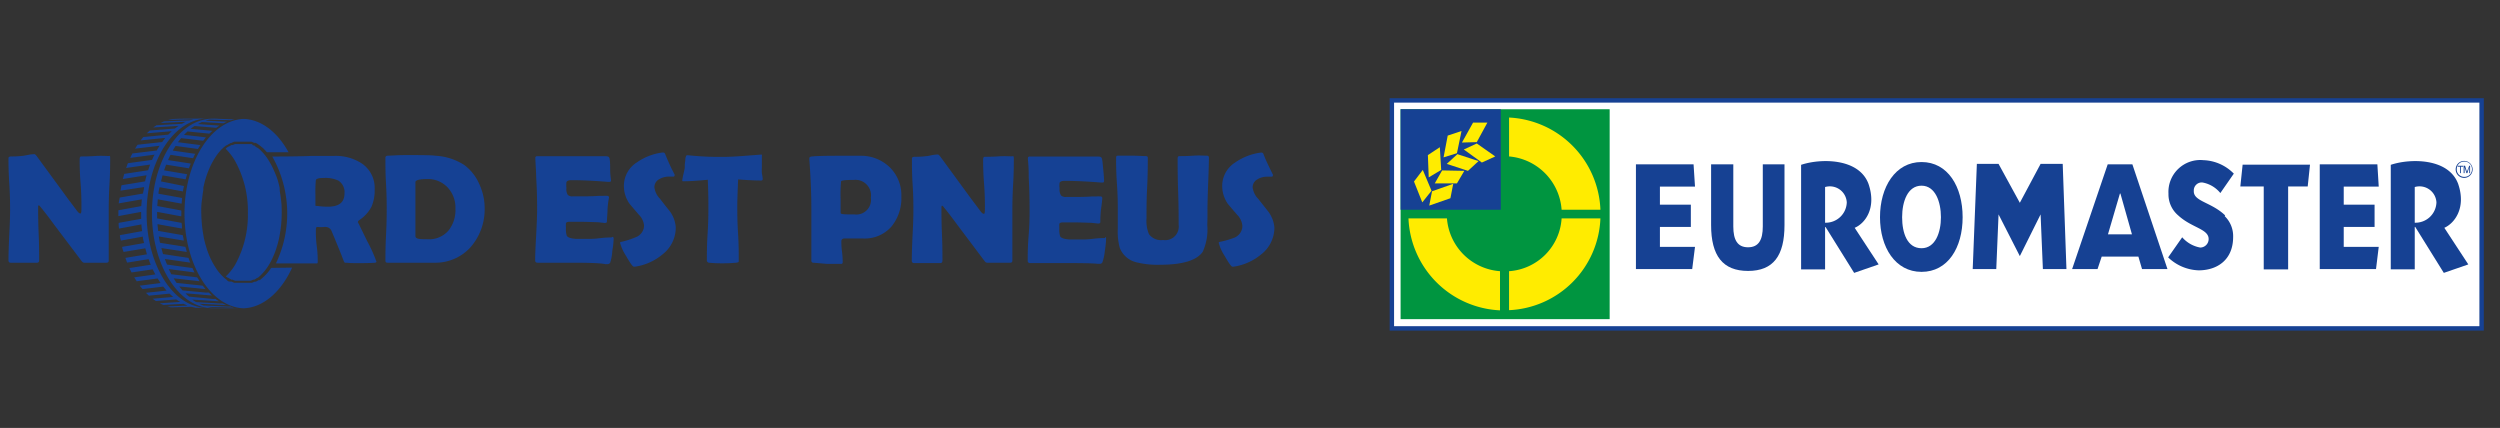 <svg id="Calque_1" data-name="Calque 1" xmlns="http://www.w3.org/2000/svg" viewBox="0 0 295 50.5"><rect x="0" y="0" width="295" height="50.5" fill="#333333" stroke="none"/><defs><style>.cls-1{fill:#154194;}.cls-2{fill:#fff;stroke:#164193;stroke-miterlimit:2.61;stroke-width:0.52px;}.cls-2,.cls-3,.cls-4,.cls-5{fill-rule:evenodd;}.cls-3{fill:#009540;}.cls-4{fill:#ffec00;}.cls-5{fill:#164193;}</style></defs><path class="cls-1" d="M26.77,32.69l.13.1.07,0,.06.05.14.08.14.08.07,0,.07,0,.14.07.15.06.07,0,.08,0,.08,0,.07,0,.16,0h.93l.15,0,.07,0,.08,0,.07,0,.08,0,.14-.06.14-.07.07,0L30,33l.14-.08.13-.08.06-.05.07,0,.12-.09.12-.11a2.39,2.39,0,0,0,.23-.22,6,6,0,0,0,.79-1,7.84,7.84,0,0,0,.6-1.15A8.43,8.43,0,0,0,32.7,29c.07-.21.12-.42.17-.63l.07-.31.06-.32c.08-.43.14-.86.18-1.3s.06-.87.06-1.3,0-.87-.05-1.31-.1-.86-.18-1.29L33,22.17l-.07-.32c-.05-.21-.11-.42-.17-.63A11.13,11.13,0,0,0,32.27,20a8.86,8.86,0,0,0-.61-1.14,5.6,5.6,0,0,0-.79-1,1.58,1.58,0,0,0-.23-.22l-.12-.11-.13-.1-.06,0-.06-.05-.13-.09L30,17.16l-.07,0-.07,0L29.72,17,29.58,17l-.08,0-.07,0-.08,0-.07,0-.15,0H28.2l-.16,0-.07,0-.08,0-.08,0-.07,0-.15.06-.14.06-.07,0-.07,0-.14.08L27,17.3l-.06,0-.07.05-.13.09-.12.11h0A6.45,6.45,0,0,1,27.74,19a12.15,12.15,0,0,1,1.51,6.13,12.11,12.11,0,0,1-1.51,6.12,6.28,6.28,0,0,1-1.1,1.37h0Z"/><path class="cls-1" d="M26.54,17.49h0l.1-.07Z"/><path class="cls-1" d="M27,17.16l.16-.1Z"/><path class="cls-1" d="M27.47,16.89l.18-.08Z"/><path class="cls-1" d="M28,16.71l.16-.05Z"/><path class="cls-1" d="M28.77,14h0Z"/><path class="cls-1" d="M28.15,16.66a2.94,2.94,0,0,1,.51-.05A2.94,2.94,0,0,0,28.15,16.66Z"/><path class="cls-1" d="M26.64,17.42a2.78,2.78,0,0,1,.34-.26A2.78,2.78,0,0,0,26.64,17.42Z"/><path class="cls-1" d="M27.65,16.81a2.19,2.19,0,0,1,.34-.1A2.19,2.19,0,0,0,27.65,16.81Z"/><path class="cls-1" d="M27.14,17.06l.33-.17Z"/><path class="cls-1" d="M28.58,36.37l-.44,0c-1.06-.06-2.13,0-3.19-.05a3.1,3.1,0,0,1-.51-.11l3.18.08a3.25,3.25,0,0,1-.42-.11h-.31L24,36.05a5,5,0,0,1-.48-.21L26.7,36a3.62,3.62,0,0,1-.4-.19,1.61,1.61,0,0,0-.31,0l-2.85-.16a4.53,4.53,0,0,1-.46-.3l3.15.2-.39-.27a1.46,1.46,0,0,0-.3,0L22.31,35a5.22,5.22,0,0,1-.43-.39l3.13.26-.36-.34a.75.75,0,0,0-.3,0l-2.81-.26a5.71,5.71,0,0,1-.39-.47l3.1.31c-.11-.13-.22-.26-.32-.4l-3.1-.33c-.12-.18-.23-.36-.34-.54l3.07.35-.29-.46-3.06-.37-.3-.61,3.05.4c-.09-.17-.17-.34-.25-.52l-3-.41c-.09-.22-.18-.44-.26-.66l3,.43c-.08-.18-.14-.37-.21-.56l-3-.45c-.07-.23-.13-.47-.2-.71l3,.46c-.05-.2-.11-.4-.16-.6l-3-.48c-.05-.25-.1-.5-.14-.75l2.94.49c0-.21-.08-.43-.11-.64h0l-2.92-.51c0-.26-.05-.52-.07-.79l2.89.52c0-.22,0-.45-.05-.67h0l-2.88-.53c0-.19,0-.39,0-.59V25l2.86.53a2.81,2.81,0,0,1,0-.3c0-.13,0-.26,0-.39l-2.84-.53.06-.79,2.81.51.06-.67-2.79-.5c0-.26.08-.52.13-.77h0l2.77.5c0-.22.07-.43.11-.64h0L19,21.41l.18-.72,2.73.47c.05-.21.11-.41.17-.6l-2.72-.46.24-.67,2.7.43c.06-.19.13-.37.21-.56l-2.68-.41c.09-.22.19-.42.29-.62l2.66.4c.08-.18.16-.35.25-.52l-2.65-.38c.11-.19.23-.37.34-.55h0l2.63.36.29-.46L21,16.78c.12-.17.25-.33.38-.48l2.6.31a4.31,4.31,0,0,1,.32-.4h0c-1.06-.13-1.8-.21-2.59-.29.14-.15.28-.28.42-.41l2.58.26a3.7,3.7,0,0,1,.36-.33l-2.57-.24a3.72,3.72,0,0,1,.45-.33l2.56.21.38-.26-2.55-.18.48-.24,2.54.15.41-.19-2.53-.12a4.07,4.07,0,0,1,.5-.13l2.52.08a3.77,3.77,0,0,1,.43-.1L25.17,14a5.12,5.12,0,0,1,.56,0h-.61c-4,0-7.19,5-7.19,11.18s3.21,11.19,7.19,11.19h3.46Z"/><path class="cls-1" d="M17.3,25.18C17.3,19,20.52,14,24.49,14h-.62a3.77,3.77,0,0,0-.58,0h0c-1.3,0-2.2,0-3,.05a3.34,3.34,0,0,0-.43.1l3-.08-.5.14-3,.11-.41.19,3-.14a3.58,3.58,0,0,0-.48.24l-3,.17-.39.26,3-.19-.45.32-2.95.23a3.61,3.61,0,0,0-.35.33l2.94-.25-.42.41-2.93.28a4.31,4.31,0,0,0-.32.4l2.91-.3c-.13.16-.25.32-.37.49h0l-2.91.32c-.1.15-.2.3-.29.46l2.89-.34c-.11.18-.23.36-.33.56l-2.88.35c-.09.17-.17.34-.25.52l2.86-.38c-.1.2-.2.41-.29.62l-2.85.39-.21.56,2.84-.4c-.09.22-.17.44-.24.67l-2.82.43c-.05.19-.11.39-.16.6l2.8-.44q-.11.36-.18.72h0l-2.78.46c-.05.21-.08.42-.12.64L17,22.07c0,.25-.09.51-.13.77h0l-2.74.47L14,24l2.73-.48c0,.26-.05.53-.06.8l-2.7.49c0,.13,0,.26,0,.39v.3l2.69-.5a1.41,1.41,0,0,0,0,.2c0,.21,0,.42,0,.62L14,26.3c0,.22,0,.45.05.67l2.64-.49c0,.27.05.53.08.79l-2.62.48c0,.21.07.43.11.64l2.6-.47c0,.26.09.51.14.76l-2.58.45c0,.2.1.4.16.6l2.57-.43c.06.24.12.47.19.71l-2.54.42c.06.19.13.38.2.56l2.54-.41c.08.23.16.45.25.66l-2.52.39c.08.18.17.35.25.52l2.5-.37c.1.2.2.4.31.6h0l-2.49.35.29.46,2.47-.33.35.54-2.46.31.33.4,2.44-.29.39.47-2.43.26.35.34L20,34.65l.43.39h0l-2.42.21.39.27,2.4-.19a4.53,4.53,0,0,0,.46.3l-2.4.16a3.75,3.75,0,0,0,.41.19l2.39-.13.48.21-2.37.1a3.25,3.25,0,0,0,.42.11l2.37-.07.51.11-2.36,0,.44,0h3.3C20.52,36.37,17.3,31.36,17.3,25.18Z"/><path class="cls-1" d="M32,31.61a5.66,5.66,0,0,1-.83,1l-.26.23-.13.12-.14.1-.07,0-.07,0-.15.09-.15.09-.08,0-.08,0-.16.07-.16.06-.08,0-.09,0-.08,0-.09,0-.17,0h-.88l-.09,0h-.08l-.18,0-.08,0-.08,0-.09,0-.08,0-.16-.06-.16-.08-.08,0-.07,0L27,33.22l-.14-.09-.07-.05L26.73,33l-.14-.1-.13-.11-.25-.24a6.13,6.13,0,0,1-.83-1.07,9,9,0,0,1-.63-1.19,9.45,9.45,0,0,1-.45-1.26c-.07-.21-.12-.43-.18-.65l-.07-.32L24,27.75c-.08-.44-.14-.88-.18-1.33s-.06-.89-.07-1.33,0-.89.06-1.34.1-.88.18-1.32L24,22.1l.08-.33c.05-.22.1-.43.17-.65a11.91,11.91,0,0,1,.46-1.26,9,9,0,0,1,.63-1.19,6.53,6.53,0,0,1,.83-1.07c.09-.07.16-.16.25-.23l.13-.11.14-.11.07,0,.07-.05L27,17l.15-.08.07-.05.08,0,.16-.08.16-.07.08,0,.09,0,.08,0,.08,0,.18,0h1.05l.17,0,.09,0,.08,0,.09,0,.08,0,.16.07.16.07.08,0,.08,0,.15.08.15.1.07.05.07.05.14.1.13.11a1.94,1.94,0,0,1,.26.23c.13.13.24.26.36.39h2.55c-1.29-2.36-3.2-3.88-5.34-3.94-3.86.21-6.94,5.13-6.94,11.17s3.08,11,6.94,11.18c2.39-.07,4.49-2,5.76-4.8Z"/><path class="cls-1" d="M13,18.65c0,.68,0,1.71-.08,3.08s-.09,2.4-.09,3.09v5.93c0,.17-.09.25-.26.25H12c-.29,0-.51,0-.65,0l-.71,0c-.31,0-.54,0-.7,0s-.24-.1-.39-.3L6.6,26.79c-.42-.55-1-1.38-1.89-2.46a.42.42,0,0,0-.14-.11.24.24,0,0,0-.07.2c0,.69,0,1.74.06,3.13s.06,2.44.06,3.13c0,.21-.08.32-.24.32H1.26c-.17,0-.26-.1-.26-.28q0-1,.09-2.94c.07-1.3.1-2.29.1-2.94s0-1.72-.09-3.1S1,19.34,1,18.66c0-.13.12-.2.35-.2s.78,0,1.29-.07c.12,0,.35-.05.71-.12a4.62,4.62,0,0,1,.71-.08c.07,0,.18.1.33.31l3.36,4.59c.3.42.75,1,1.36,1.82.15.19.28.28.38.28s.12-.23.12-.7c0-.63,0-1.58-.1-2.84s-.11-2.22-.11-2.86c0-.22.07-.33.19-.33.36,0,.91,0,1.63-.05s1.27,0,1.63,0C13,18.37,13,18.46,13,18.65Z"/><path class="cls-1" d="M44.43,30.91s-.06.07-.18.09-.81.05-1.72.05-1.32,0-1.61-.05L40.7,31a.41.41,0,0,1-.13-.18c-.09-.23-.22-.58-.39-1s-.6-1.49-1.1-2.66a.8.8,0,0,0-.75-.38,5.17,5.17,0,0,1-.92,0c-.1,0-.14.16-.14.46s0,1,.11,1.83.11,1.42.11,1.83c0,.1,0,.16-.08.18h-.25c-.35,0-4.6,0-4.6,0a13.69,13.69,0,0,0-.43-12.61s3,0,4.61-.07l2.65,0a5.6,5.6,0,0,1,3.35.92,3.48,3.48,0,0,1,1.47,3,4.88,4.88,0,0,1-.38,2.09,4.33,4.33,0,0,1-1.39,1.53q-.21.14-.21.27s.37.74,1.1,2.25A16.82,16.82,0,0,1,44.43,30.91Zm-3.78-8.08a1.63,1.63,0,0,0-.72-1.52A3.73,3.73,0,0,0,38.18,21c-.57,0-.87.09-.91.26A14.93,14.93,0,0,0,37.22,23v.62c0,.27,0,.47,0,.6s.1.06.29.09a8.53,8.53,0,0,0,1.15.08C40,24.4,40.65,23.88,40.65,22.83Z"/><path class="cls-1" d="M57.19,24.62a6.78,6.78,0,0,1-1.7,4.59A5.58,5.58,0,0,1,51.27,31c-.35,0-1.31,0-2.88,0l-1.32,0-1.33,0c-.17,0-.26-.07-.26-.21,0-.66,0-1.65.07-3s.08-2.31.08-3,0-1.72-.08-3.1-.07-2.41-.07-3.09c0-.13.09-.2.26-.23.43,0,1.12-.07,2.1-.07,1.84,0,3,0,3.59.08a7,7,0,0,1,3.34,1.08,5.55,5.55,0,0,1,1.79,2.27A6.75,6.75,0,0,1,57.19,24.62Zm-3.45,0a3.46,3.46,0,0,0-.91-2.49,3.16,3.16,0,0,0-2.43-1c-.92,0-1.38.13-1.38.37s0,.89,0,1.6,0,1.24,0,1.6,0,.87,0,1.57,0,1.22,0,1.58.48.38,1.44.38a3,3,0,0,0,2.44-1A3.85,3.85,0,0,0,53.74,24.62Z"/><path class="cls-1" d="M72.41,28.2a10.55,10.55,0,0,1-.16,1.42A5.32,5.32,0,0,1,72,31a.36.36,0,0,1-.3.17l-.27,0Q70.74,31,67.56,31H63.45c-.2,0-.3-.09-.3-.26q0-1,.12-3c.07-1.35.11-2.36.11-3s0-2-.11-3.83c0-.48-.05-1.19-.1-2.15v-.12c0-.14.07-.21.23-.21.44,0,1.11,0,2,0l2,0,2,0c.89,0,1.55,0,2,0s.5.12.54.35S72,19.28,72,20s.1,1.12.1,1.27-.06.19-.18.19h-.19c-1.6-.13-3-.2-4.3-.2-.32,0-.52.08-.59.23a2.91,2.91,0,0,0,0,.69A1.26,1.26,0,0,0,67,23a.77.77,0,0,0,.58.17h.35l.43,0c.76,0,1.53,0,2.3-.06l.49,0a3.5,3.5,0,0,1,.49,0,.19.19,0,0,1,.22.21,10.8,10.8,0,0,0-.17,1.37c0,.48-.07,1-.07,1.44,0,.12-.08.18-.26.18l-.81-.09c-.34,0-1.12-.05-2.34-.05h-1c-.25,0-.39.06-.43.18a5.58,5.58,0,0,0,0,.56,2.65,2.65,0,0,0,.09.88c.1.23.48.36,1.15.4h1.31c.32,0,.79,0,1.42-.08s1.1-.09,1.41-.09C72.34,27.87,72.41,28,72.41,28.2Z"/><path class="cls-1" d="M79.74,26.86A4,4,0,0,1,78.2,30a6.54,6.54,0,0,1-3.28,1.47H74.8c-.14,0-.44-.42-.92-1.26a5.62,5.62,0,0,1-.71-1.54c0-.07,0-.11.14-.13A10.33,10.33,0,0,0,75,28,1.5,1.5,0,0,0,76,26.64a2.09,2.09,0,0,0-.61-1.3c-.71-.82-1.09-1.27-1.15-1.36a3.65,3.65,0,0,1-.62-2.07,3.25,3.25,0,0,1,1.52-2.74,6.77,6.77,0,0,1,3-1.17h.15c.09,0,.16.07.22.22a24.09,24.09,0,0,0,1.09,2.37.51.51,0,0,1,0,.09.14.14,0,0,1-.16.16l-.24,0-.26,0a2.16,2.16,0,0,0-1.14.3,1.06,1.06,0,0,0-.58.95,2.29,2.29,0,0,0,.65,1.35c.76,1,1.16,1.47,1.19,1.52A3.57,3.57,0,0,1,79.74,26.86Z"/><path class="cls-1" d="M90,21.12c0,.12-.06.18-.2.18s-1.13,0-2.7-.13Q87,23.45,87,24.35c0,.7,0,1.77.09,3.19s.08,2.49.08,3.2c0,.11,0,.18-.08.21a1.18,1.18,0,0,1-.25.05,14.92,14.92,0,0,1-1.58.07A14.09,14.09,0,0,1,83.67,31a.27.27,0,0,1-.26-.28c0-.71,0-1.77.09-3.19s.09-2.48.09-3.18c0-.47,0-1.52-.07-3.14-1.2.12-2.15.18-2.87.18-.09,0-.14,0-.14-.09a5.62,5.62,0,0,1,.12-.69c.1-.42.15-.67.17-.76,0-.29,0-.57.06-.85,0-.45.11-.68.21-.68h.13a35.41,35.41,0,0,0,4.31.19c.54,0,1.54-.05,3-.17l1.18-.09a.67.67,0,0,1,.21,0,.44.44,0,0,1,0,.18c0,.16,0,.39,0,.67s0,.55,0,.68a4.86,4.86,0,0,0,0,.66A5.29,5.29,0,0,1,90,21.12Z"/><path class="cls-1" d="M106.36,23.18a5.28,5.28,0,0,1-1.15,3.53,4.17,4.17,0,0,1-3.37,1.43c-.24,0-.6,0-1.09,0l-1.08,0c-.26,0-.39.11-.39.34s0,.68.08,1.23a11.48,11.48,0,0,1,.08,1.22c0,.14-.06.21-.19.21l-1.64,0L96,31a.23.23,0,0,1-.26-.26c0-.67,0-1.67,0-3s0-2.33,0-3q0-2.82-.24-5.94v-.12q0-.18.27-.21c.47-.06,1.5-.09,3.1-.09.94,0,1.84,0,2.71,0A4.86,4.86,0,0,1,105,19.75,4.59,4.59,0,0,1,106.36,23.18Zm-3.6.15a1.83,1.83,0,0,0-2-2.1c-1,0-1.46.06-1.51.16a15.4,15.4,0,0,0-.06,2.08c0,.19,0,.46,0,.83s0,.63,0,.82.54.18,1.62.18A1.73,1.73,0,0,0,102.76,23.33Z"/><path class="cls-1" d="M119.63,18.65c0,.68,0,1.71-.08,3.08s-.09,2.4-.09,3.09v5.93c0,.17-.09.25-.26.25h-.65c-.29,0-.51,0-.66,0l-.7,0c-.31,0-.54,0-.7,0s-.24-.1-.39-.3l-2.91-3.87c-.42-.55-1-1.38-1.89-2.46a.42.42,0,0,0-.14-.11.24.24,0,0,0-.07.2c0,.69,0,1.74.06,3.13s.06,2.44.06,3.13c0,.21-.08.32-.25.32h-3.11c-.17,0-.26-.1-.26-.28q0-1,.09-2.94c.07-1.3.1-2.29.1-2.94s0-1.72-.09-3.1-.08-2.4-.08-3.08c0-.13.11-.2.35-.2s.77,0,1.28-.07q.18,0,.72-.12a4.62,4.62,0,0,1,.71-.08c.07,0,.18.1.33.31l3.36,4.59c.3.42.75,1,1.36,1.82.15.19.27.28.38.28s.12-.23.12-.7c0-.63,0-1.58-.1-2.84s-.11-2.22-.11-2.86c0-.22.07-.33.19-.33.36,0,.9,0,1.63-.05s1.27,0,1.63,0C119.57,18.37,119.63,18.46,119.63,18.65Z"/><path class="cls-1" d="M130.52,28.2a11.87,11.87,0,0,1-.15,1.42,5.62,5.62,0,0,1-.29,1.34.34.34,0,0,1-.3.17l-.27,0c-.43-.06-1.71-.09-3.83-.09h-4.11c-.2,0-.3-.09-.3-.26,0-.68,0-1.69.11-3s.11-2.36.11-3,0-2-.1-3.83c0-.48,0-1.19-.1-2.15v-.12c0-.14.06-.21.22-.21.45,0,1.11,0,2,0l2,0,2,0c.88,0,1.54,0,2,0s.49.12.54.35.07.56.14,1.26.09,1.12.09,1.27-.06.19-.18.19h-.19c-1.59-.13-3-.2-4.3-.2-.32,0-.51.08-.58.23a2.66,2.66,0,0,0,0,.69,1.26,1.26,0,0,0,.18.81.8.8,0,0,0,.59.17h.35l.43,0c.76,0,1.52,0,2.29-.06l.5,0a3.39,3.39,0,0,1,.49,0,.19.19,0,0,1,.21.21c0-.13,0,.33-.16,1.37a13.88,13.88,0,0,0-.07,1.44c0,.12-.09.18-.26.18l-.81-.09c-.35,0-1.13-.05-2.34-.05h-1c-.24,0-.39.06-.43.18a5.58,5.58,0,0,0,0,.56,2.65,2.65,0,0,0,.09.88c.1.23.49.36,1.15.4h1.32c.32,0,.79,0,1.41-.08s1.1-.09,1.41-.09C130.46,27.87,130.52,28,130.52,28.2Z"/><path class="cls-1" d="M142.46,26.58a6.29,6.29,0,0,1-.54,3.13c-.68,1-2.35,1.53-5,1.53a10.52,10.52,0,0,1-2.79-.28,2.8,2.8,0,0,1-2-1.72,7.3,7.3,0,0,1-.23-2.21c0-.25,0-.61,0-1.1s0-.85,0-1.09c0-.7,0-1.74-.1-3.13s-.1-2.43-.1-3.12c0-.15.07-.22.19-.22.37,0,.92,0,1.66,0s1.3.05,1.66.05c.15,0,.23.07.23.2,0,.79,0,2-.08,3.56s-.07,2.76-.07,3.56a4.1,4.1,0,0,0,.29,1.9,1.78,1.78,0,0,0,1.66.68,1.6,1.6,0,0,0,1.84-1.79c0-.87,0-2.18-.06-3.92s-.06-3-.06-3.91c0-.19.07-.28.22-.28.36,0,.89,0,1.6-.05s1.25,0,1.61,0c.17,0,.26.07.26.22q0,1-.09,3.12c-.05,1.39-.08,2.43-.08,3.13,0,.19,0,.48,0,.87Z"/><path class="cls-1" d="M150.38,26.86A4,4,0,0,1,148.84,30a6.58,6.58,0,0,1-3.29,1.47h-.12c-.13,0-.44-.42-.91-1.26a5.29,5.29,0,0,1-.71-1.54c0-.07,0-.11.13-.13a10.55,10.55,0,0,0,1.73-.5,1.5,1.5,0,0,0,.93-1.39,2.09,2.09,0,0,0-.61-1.3c-.71-.82-1.09-1.27-1.15-1.36a3.72,3.72,0,0,1-.62-2.07,3.27,3.27,0,0,1,1.52-2.74,6.87,6.87,0,0,1,3-1.17h.15c.09,0,.17.07.22.22.16.44.52,1.23,1.09,2.37a.23.23,0,0,1,0,.09c0,.11-.06.16-.17.16l-.24,0-.26,0a2.1,2.1,0,0,0-1.13.3,1.07,1.07,0,0,0-.59.95,2.35,2.35,0,0,0,.65,1.35l1.2,1.52A3.65,3.65,0,0,1,150.38,26.86Z"/><polygon class="cls-2" points="292.83 38.75 292.83 11.85 164.24 11.85 164.24 38.75 292.83 38.75 292.83 38.75"/><polygon class="cls-3" points="189.94 37.66 189.94 12.89 165.27 12.89 165.27 37.66 189.94 37.66 189.94 37.66"/><path class="cls-4" d="M178.07,32a6.66,6.66,0,0,0,6.2-6.23h4.58a11.29,11.29,0,0,1-10.78,10.83V32Z"/><polygon class="cls-5" points="193.04 31.75 193.04 19.39 199.84 19.39 200.01 22.02 195.87 22.02 195.87 24.15 199.52 24.15 199.52 26.78 195.87 26.78 195.87 29.13 200.01 29.13 199.68 31.75 193.04 31.75 193.04 31.75"/><path class="cls-5" d="M210.57,26.56c0,3.61-1.31,5.41-4.3,5.41s-4.36-1.8-4.36-5.41V19.39h2.62v7.33c0,1.59.49,2.46,1.74,2.46s1.74-.87,1.74-2.46V19.39h2.56v7.17Z"/><path class="cls-5" d="M212.53,19.45c2.29-.77,6.81-.82,7.95,2.24,1,2.9-.44,4.7-1.63,5.19l2.83,4.32-2.89,1-3.37-5.41h-.06v5h-2.83V19.45Zm2.83,6.83a2.48,2.48,0,0,0,2.56-2.4,2,2,0,0,0-2.56-1.81v4.21Z"/><path class="cls-5" d="M226.74,19.12c3.1,0,4.85,2.9,4.85,6.51s-1.75,6.45-4.85,6.45-4.9-2.9-4.9-6.45,1.8-6.51,4.9-6.51Zm0,10.17c1.63,0,2.29-1.86,2.29-3.66s-.66-3.72-2.29-3.72-2.29,1.86-2.29,3.72.6,3.66,2.29,3.66Z"/><path class="cls-5" d="M248.74,19.39h2.88l4.14,12.36h-3l-.43-1.47H248l-.49,1.47h-3l4.2-12.36Zm0,8.26h2.83l-1.36-4.81h-.06l-1.41,4.81Z"/><path class="cls-5" d="M264.36,22l.27-2.57h7.95L272.31,22H270v9.79h-2.88V22Zm-1.85,3.5a3.27,3.27,0,0,1,1,2.46c0,2.68-1.85,3.94-4.08,3.94a5.44,5.44,0,0,1-3.59-1.53L257.5,28a3.66,3.66,0,0,0,2.12,1.21,1,1,0,0,0,1-1c0-1.21-2-1.32-3.59-2.79a3.26,3.26,0,0,1-1.15-2.57A3.76,3.76,0,0,1,260,18.9a5.27,5.27,0,0,1,3.59,1.59L262,22.78a3.5,3.5,0,0,0-2.13-1.25.94.94,0,0,0-1,1c-.06,1.25,2.07,1.31,3.7,2.89Z"/><path class="cls-5" d="M282.11,19.45c2.29-.77,6.81-.82,7.95,2.24,1,2.9-.49,4.7-1.63,5.19l2.83,4.32-2.89,1L285,26.78h-.06v5h-2.83V19.45Zm2.83,6.83a2.48,2.48,0,0,0,2.56-2.4,2,2,0,0,0-2.56-1.81v4.21Z"/><polygon class="cls-5" points="273.73 31.75 273.73 19.39 280.53 19.39 280.69 22.02 276.56 22.02 276.56 24.15 280.2 24.15 280.2 26.78 276.56 26.78 276.56 29.13 280.69 29.13 280.37 31.75 273.73 31.75 273.73 31.75"/><polygon class="cls-5" points="290.28 19.67 290 19.67 290 19.56 290.66 19.56 290.66 19.67 290.38 19.67 290.38 20.43 290.28 20.43 290.28 19.67 290.28 19.67"/><polygon class="cls-5" points="290.71 19.56 290.88 19.56 291.09 20.27 291.37 19.56 291.47 19.56 291.47 20.43 291.37 20.43 291.37 19.72 291.37 19.72 291.15 20.43 291.04 20.43 290.82 19.72 290.82 19.72 290.82 20.43 290.71 20.43 290.71 19.56 290.71 19.56"/><path class="cls-5" d="M290.77,20.87a.88.88,0,0,0,.92-.93.87.87,0,0,0-.92-.87.86.86,0,0,0-.87.87.87.87,0,0,0,.87.93Zm0,.12a1,1,0,1,0,0-2,1,1,0,0,0,0,2Z"/><polygon class="cls-5" points="177.09 24.75 177.09 12.89 165.27 12.89 165.27 24.75 177.09 24.75 177.09 24.75"/><polygon class="cls-4" points="167.83 23.88 168.92 22.51 167.89 20.05 166.85 21.42 167.83 23.88 167.83 23.88"/><polygon class="cls-4" points="170.34 18.57 171.92 18.08 172.46 15.46 170.83 16 170.34 18.57 170.34 18.57"/><polygon class="cls-4" points="168.59 20.93 170.06 20.05 169.9 17.37 168.49 18.3 168.59 20.93 168.59 20.93"/><polygon class="cls-4" points="172.51 16.82 174.26 16.77 175.51 14.47 173.82 14.47 172.51 16.82 172.51 16.82"/><polygon class="cls-4" points="172.73 17.64 174.26 16.93 176.44 18.46 174.86 19.18 172.73 17.64 172.73 17.64"/><polygon class="cls-4" points="170.72 19.34 171.97 18.19 174.47 19.01 173.22 20.16 170.72 19.34 170.72 19.34"/><polygon class="cls-4" points="169.3 21.64 170.17 20.11 172.79 20.16 171.92 21.64 169.3 21.64 169.3 21.64"/><polygon class="cls-4" points="168.65 24.26 168.98 22.57 171.48 21.69 171.15 23.39 168.65 24.26 168.65 24.26"/><path class="cls-4" d="M177,32a6.77,6.77,0,0,1-6.26-6.23H166.2A11.33,11.33,0,0,0,177,36.62V32Z"/><path class="cls-4" d="M178.07,18.46a6.79,6.79,0,0,1,6.2,6.29h4.58a11.34,11.34,0,0,0-10.78-10.88v4.59Z"/><polygon class="cls-5" points="238.34 23.93 235.83 19.34 233.27 19.34 232.78 31.75 235.56 31.75 235.83 25.3 238.34 30.22 240.79 25.3 241.06 31.75 243.84 31.75 243.4 19.34 240.79 19.34 238.34 23.93 238.34 23.93"/></svg>